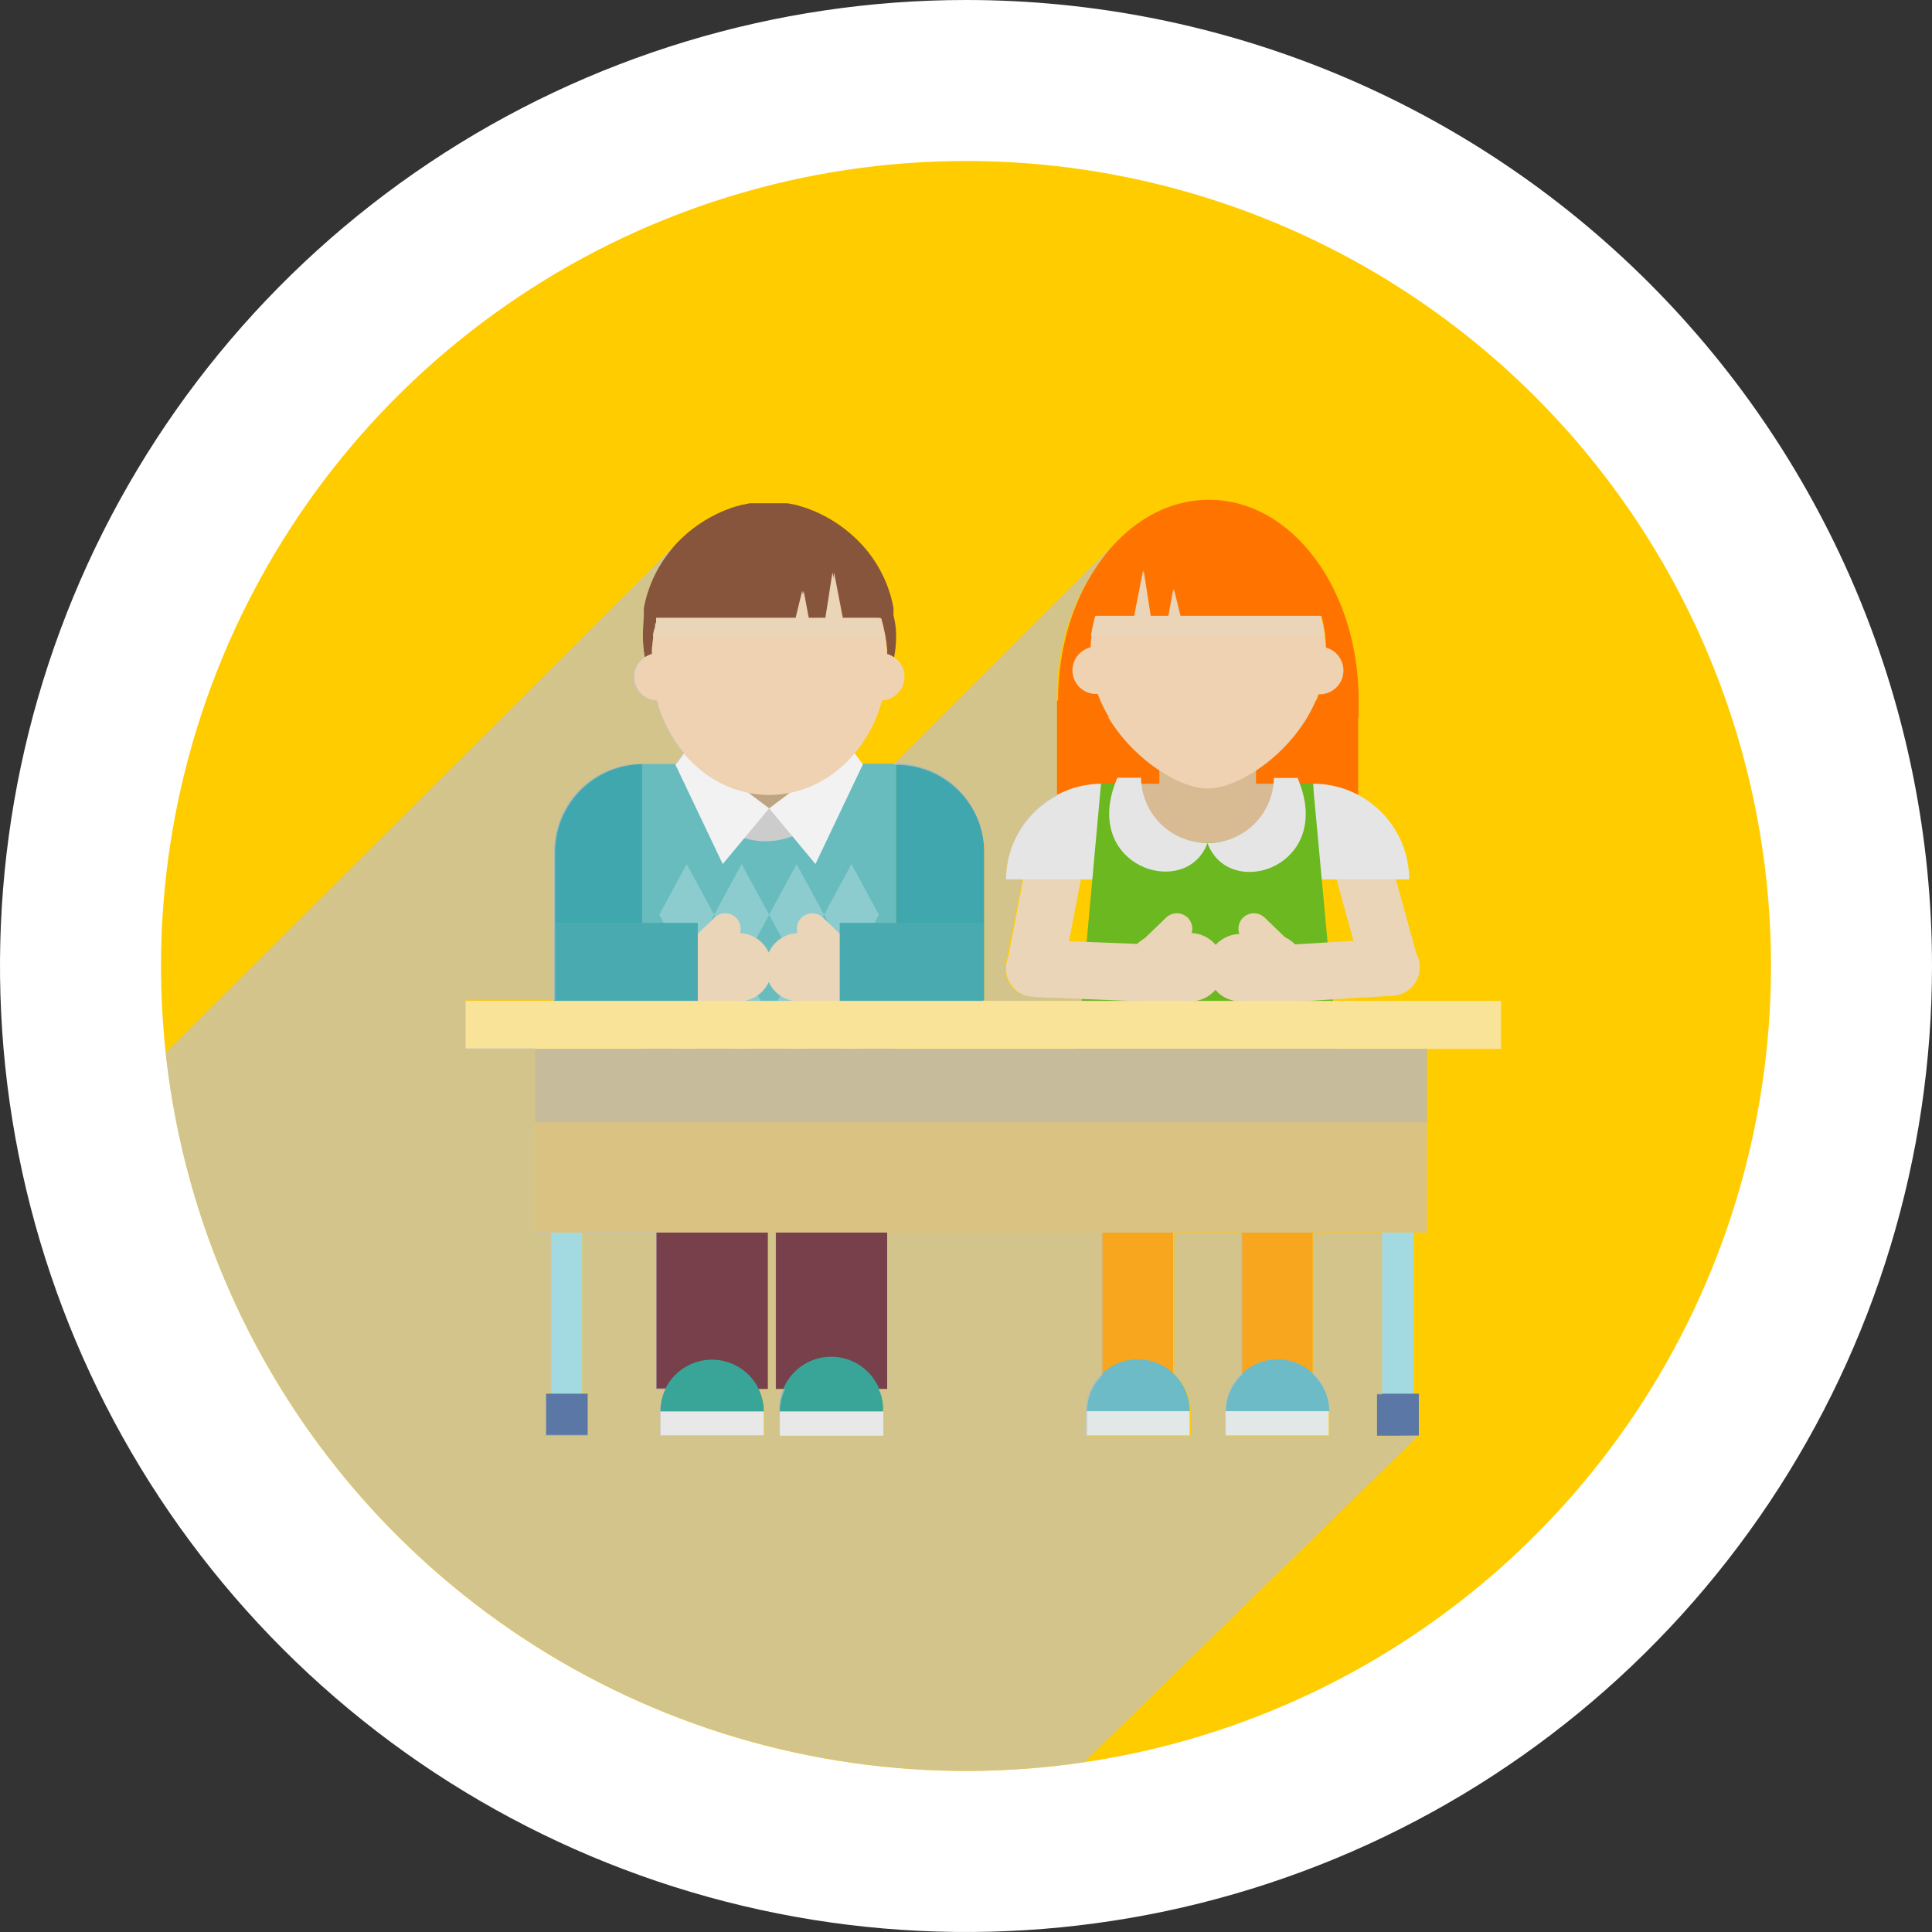 <svg width="180" height="180" viewBox="0 0 180 180" fill="none" xmlns="http://www.w3.org/2000/svg">
<rect x="0" y="0" width="180" height="180" fill="#333333" stroke="none"/>
<path d="M158.596 135.835C167.661 122.267 172.5 106.317 172.5 90C172.5 68.12 163.808 47.135 148.336 31.664C132.865 16.192 111.88 7.5 90 7.5C73.683 7.5 57.733 12.339 44.166 21.404C30.598 30.469 20.024 43.354 13.78 58.429C7.536 73.504 5.902 90.091 9.085 106.095C12.268 122.098 20.126 136.798 31.664 148.336C43.202 159.874 57.902 167.731 73.905 170.915C89.909 174.098 106.496 172.464 121.571 166.22C136.646 159.976 149.531 149.402 158.596 135.835Z" fill="#FFCC00" stroke="white" stroke-width="15"/>
<path d="M126.538 65.272H98.469V78.406H126.538V65.272Z" fill="#FF7300"/>
<path d="M132.112 89.415C132.207 89.752 132.235 90.106 132.193 90.454C132.15 90.803 132.039 91.139 131.866 91.444C131.693 91.75 131.46 92.017 131.183 92.232C130.905 92.446 130.587 92.604 130.248 92.695C129.911 92.788 129.558 92.814 129.21 92.771C128.863 92.728 128.527 92.617 128.222 92.443C127.917 92.27 127.65 92.039 127.435 91.762C127.22 91.486 127.061 91.169 126.969 90.831L123.889 79.607C123.705 78.925 123.797 78.198 124.146 77.584C124.495 76.969 125.072 76.518 125.752 76.327C126.436 76.143 127.165 76.238 127.78 76.59C128.395 76.942 128.845 77.523 129.032 78.206L132.112 89.415Z" fill="#EAD5B8"/>
<path d="M122.35 73.017V81.932H131.295C131.287 79.565 130.341 77.297 128.664 75.626C126.988 73.955 124.717 73.017 122.35 73.017Z" fill="#E5E5E5"/>
<path d="M99.007 90.724C98.873 91.41 98.475 92.016 97.9 92.413C97.325 92.81 96.617 92.966 95.928 92.849C95.245 92.71 94.643 92.311 94.249 91.737C93.855 91.162 93.701 90.456 93.819 89.769L96.02 78.344C96.155 77.659 96.553 77.055 97.129 76.66C97.705 76.266 98.412 76.113 99.1 76.235C99.785 76.369 100.39 76.767 100.784 77.343C101.179 77.919 101.331 78.627 101.209 79.314L99.007 90.724Z" fill="#EAD5B8"/>
<path d="M102.672 73.017V81.932H93.726C93.734 79.565 94.68 77.297 96.357 75.626C98.034 73.955 100.305 73.017 102.672 73.017Z" fill="#E5E5E5"/>
<path d="M118.808 73.017C118.808 74.695 118.142 76.305 116.955 77.492C115.768 78.678 114.158 79.345 112.48 79.345C110.802 79.345 109.192 78.678 108.005 77.492C106.819 76.305 106.152 74.695 106.152 73.017H118.808Z" fill="#4689B6"/>
<path d="M118.808 73.017C118.808 74.695 118.142 76.305 116.955 77.492C115.768 78.678 114.158 79.345 112.48 79.345C110.802 79.345 109.192 78.678 108.005 77.492C106.819 76.305 106.152 74.695 106.152 73.017H118.808Z" fill="#D8BB93"/>
<path d="M125.568 108.107H99.392L102.58 73.001H106.121C106.121 76.497 108.939 78.529 112.434 78.529C115.929 78.529 118.778 76.497 118.778 73.001H122.319L125.568 108.107Z" fill="#6BB820"/>
<path d="M96.282 92.895C95.932 92.881 95.588 92.798 95.271 92.651C94.953 92.504 94.667 92.296 94.43 92.039C94.192 91.781 94.008 91.48 93.887 91.151C93.766 90.822 93.712 90.473 93.726 90.123C93.74 89.773 93.823 89.43 93.97 89.112C94.116 88.794 94.325 88.508 94.582 88.27C94.839 88.033 95.141 87.849 95.47 87.728C95.799 87.607 96.148 87.553 96.498 87.567L108.123 88.029C108.472 88.043 108.816 88.126 109.134 88.272C109.452 88.419 109.738 88.627 109.975 88.885C110.213 89.142 110.397 89.444 110.518 89.773C110.638 90.101 110.693 90.451 110.679 90.801C110.665 91.15 110.582 91.494 110.435 91.812C110.288 92.13 110.08 92.416 109.823 92.653C109.565 92.891 109.264 93.075 108.935 93.196C108.606 93.316 108.257 93.371 107.907 93.356L96.282 92.895Z" fill="#EAD5B8"/>
<path d="M118.162 93.48C117.812 93.501 117.461 93.452 117.13 93.337C116.799 93.222 116.494 93.043 116.232 92.81C115.97 92.577 115.757 92.294 115.604 91.978C115.452 91.663 115.364 91.32 115.344 90.97C115.323 90.62 115.372 90.269 115.487 89.938C115.601 89.607 115.781 89.302 116.014 89.04C116.247 88.778 116.53 88.565 116.845 88.413C117.161 88.26 117.504 88.172 117.854 88.152L129.448 87.46C129.798 87.436 130.149 87.483 130.481 87.596C130.813 87.709 131.119 87.886 131.382 88.118C131.646 88.35 131.861 88.631 132.015 88.946C132.169 89.261 132.259 89.604 132.281 89.954C132.302 90.304 132.253 90.654 132.138 90.986C132.023 91.317 131.844 91.622 131.611 91.884C131.378 92.145 131.095 92.359 130.78 92.511C130.464 92.663 130.121 92.752 129.771 92.772L118.162 93.48Z" fill="#EAD5B8"/>
<path d="M117.022 71.523H108.015V73.787H117.022V71.523Z" fill="#D8BB93"/>
<path d="M123.504 60.961V61.146C123.493 62.064 123.353 62.976 123.089 63.855C121.549 69.368 115.791 73.463 112.526 73.463C109.262 73.463 103.519 69.368 101.948 63.855C101.692 62.974 101.552 62.063 101.533 61.146V60.961C101.533 54.063 106.46 48.474 112.526 48.474C118.593 48.474 123.504 54.063 123.504 60.961Z" fill="#EFD2B2"/>
<path d="M126.584 65.272C126.584 65.811 126.584 66.334 126.584 66.812H121.826C122.936 65.043 123.538 63.003 123.566 60.915C123.568 59.72 123.418 58.53 123.12 57.373H109.986L109.37 54.863L108.908 57.373H107.214L106.552 53.139L105.721 57.373H102.041C101.742 58.53 101.592 59.72 101.594 60.915C101.624 63 102.22 65.038 103.319 66.812H98.576C98.576 66.288 98.576 65.765 98.576 65.272C98.576 54.94 104.858 46.564 112.634 46.564C120.41 46.564 126.584 54.94 126.584 65.272Z" fill="#FF7300"/>
<path d="M125.167 62.454C125.17 62.894 125.043 63.324 124.801 63.69C124.559 64.057 124.214 64.344 123.809 64.514C123.404 64.684 122.958 64.73 122.527 64.646C122.096 64.562 121.699 64.352 121.388 64.043C121.076 63.733 120.864 63.338 120.777 62.908C120.69 62.477 120.733 62.031 120.9 61.625C121.068 61.219 121.352 60.871 121.717 60.627C122.082 60.383 122.511 60.252 122.95 60.252C123.536 60.252 124.097 60.484 124.512 60.896C124.928 61.309 125.163 61.869 125.167 62.454Z" fill="#EFD2B2"/>
<path d="M104.319 62.454C104.319 62.89 104.19 63.316 103.948 63.678C103.706 64.04 103.363 64.322 102.96 64.489C102.558 64.655 102.115 64.699 101.688 64.614C101.261 64.529 100.869 64.319 100.561 64.011C100.253 63.703 100.043 63.311 99.958 62.884C99.873 62.457 99.917 62.014 100.083 61.612C100.25 61.209 100.532 60.865 100.894 60.623C101.256 60.382 101.682 60.252 102.118 60.252C102.702 60.252 103.262 60.484 103.675 60.897C104.088 61.31 104.319 61.87 104.319 62.454Z" fill="#EFD2B2"/>
<g style="mix-blend-mode:multiply">
<path d="M123.427 59.252H101.64C101.731 58.631 101.87 58.019 102.056 57.419H105.659L106.49 53.185L106.891 55.741L107.153 57.419H108.846L109.308 54.91L109.924 57.419H123.058C123.221 58.021 123.345 58.633 123.427 59.252Z" fill="#EAD5B8"/>
</g>
<path d="M59.837 71.154V93.249H51.63V79.284C51.646 77.119 52.519 75.049 54.056 73.526C55.594 72.002 57.672 71.15 59.837 71.154Z" fill="#40A7AE"/>
<path d="M78.237 71.154C78.153 72.925 77.39 74.596 76.107 75.819C74.824 77.043 73.119 77.726 71.346 77.726C69.573 77.726 67.868 77.043 66.585 75.819C65.302 74.596 64.54 72.925 64.456 71.154H78.237Z" fill="#BFA481"/>
<path d="M74.957 75.311H68.367V79.037H74.957V75.311Z" fill="#CCCCCC"/>
<path d="M83.502 71.154V101.948H59.822V71.154H64.441C64.397 72.086 64.542 73.017 64.868 73.892C65.195 74.766 65.695 75.565 66.339 76.241C66.984 76.916 67.758 77.454 68.616 77.821C69.474 78.188 70.398 78.377 71.331 78.377C72.264 78.377 73.188 78.188 74.046 77.821C74.904 77.454 75.678 76.916 76.322 76.241C76.966 75.565 77.467 74.766 77.793 73.892C78.12 73.017 78.265 72.086 78.221 71.154H83.502Z" fill="#68BCBE"/>
<path d="M63.455 63.055C63.458 63.495 63.331 63.925 63.088 64.292C62.846 64.659 62.499 64.946 62.094 65.116C61.688 65.285 61.241 65.331 60.809 65.246C60.378 65.16 59.981 64.949 59.67 64.638C59.359 64.327 59.148 63.931 59.063 63.499C58.978 63.067 59.023 62.62 59.193 62.215C59.362 61.809 59.649 61.463 60.016 61.22C60.383 60.978 60.814 60.85 61.253 60.853C61.837 60.853 62.397 61.085 62.81 61.498C63.223 61.911 63.455 62.471 63.455 63.055Z" fill="#EFD2B2"/>
<path d="M79.869 63.055C79.869 63.49 79.998 63.916 80.24 64.278C80.482 64.64 80.826 64.922 81.228 65.089C81.63 65.256 82.073 65.299 82.5 65.214C82.927 65.129 83.319 64.92 83.627 64.612C83.935 64.304 84.145 63.911 84.23 63.484C84.315 63.057 84.271 62.614 84.105 62.212C83.938 61.81 83.656 61.466 83.294 61.224C82.932 60.982 82.506 60.853 82.07 60.853C81.487 60.853 80.926 61.085 80.513 61.498C80.101 61.911 79.869 62.471 79.869 63.055Z" fill="#EFD2B2"/>
<path d="M71.662 75.311L67.335 80.5L62.916 71.215L64.087 69.629L71.662 75.311Z" fill="#F2F2F2"/>
<path d="M71.662 75.311L75.973 80.5L80.392 71.215L79.222 69.629L71.662 75.311Z" fill="#F2F2F2"/>
<path d="M82.671 61.577C82.671 68.475 77.744 74.064 71.662 74.064C65.58 74.064 60.668 68.475 60.668 61.577C60.668 54.679 65.595 49.074 71.662 49.074C77.728 49.074 82.671 54.663 82.671 61.577Z" fill="#EFD2B2"/>
<path d="M83.487 59.113C83.5 59.826 83.438 60.538 83.302 61.238C83.106 61.099 82.887 60.994 82.656 60.93C82.656 60.776 82.656 60.637 82.656 60.499C82.567 59.513 82.382 58.538 82.101 57.589H78.529L77.713 53.355L77.051 57.589H75.357L74.88 55.064L74.279 57.589H61.269C60.986 58.537 60.805 59.512 60.73 60.499C60.73 60.637 60.73 60.776 60.73 60.93C60.492 60.991 60.268 61.096 60.068 61.238C59.939 60.537 59.882 59.825 59.898 59.113C59.898 58.559 59.898 57.943 59.975 57.312C59.975 57.219 59.975 57.142 59.975 57.065C59.967 56.917 59.967 56.767 59.975 56.619C60.439 54.161 61.661 51.91 63.471 50.183C64.791 48.917 66.366 47.946 68.09 47.334C68.324 47.241 68.566 47.169 68.814 47.119L69.121 47.026C69.368 47.026 69.614 46.919 69.861 46.888H70.107H70.307H70.538H71.092H72.124H72.678H72.909H73.125H73.356L74.11 47.026L74.418 47.119L75.126 47.334C76.85 47.946 78.425 48.917 79.746 50.183C81.56 51.906 82.783 54.159 83.241 56.619C83.249 56.767 83.249 56.917 83.241 57.065C83.249 57.147 83.249 57.23 83.241 57.312C83.395 57.943 83.487 58.559 83.487 59.113Z" fill="#87553B"/>
<path d="M91.694 79.33V93.187H83.487V71.154C84.563 71.152 85.628 71.362 86.623 71.771C87.618 72.181 88.522 72.783 89.284 73.542C90.046 74.301 90.651 75.203 91.064 76.196C91.478 77.189 91.692 78.254 91.694 79.33Z" fill="#40A7AE"/>
<g style="mix-blend-mode:multiply">
<path d="M82.486 59.359H60.838C60.838 59.051 60.899 58.744 61.022 58.436C61.022 58.282 61.022 58.128 61.13 57.974C61.123 57.902 61.123 57.83 61.13 57.758C61.121 57.692 61.121 57.624 61.13 57.558H74.126L74.741 55.033L75.203 57.558H76.897L77.559 53.324L78.375 57.558H81.963C82.086 58.035 82.209 58.497 82.301 58.99C82.44 59.113 82.471 59.236 82.486 59.359Z" fill="#EAD5B8"/>
</g>
<path opacity="0.24" d="M66.535 85.227L63.979 89.954L61.423 85.227L63.979 80.5L66.535 85.227Z" fill="white"/>
<path opacity="0.24" d="M71.662 85.227L69.091 89.954L66.535 85.227L69.091 80.5L71.662 85.227Z" fill="white"/>
<path opacity="0.24" d="M76.774 85.227L74.218 89.954L71.662 85.227L74.218 80.5L76.774 85.227Z" fill="white"/>
<path opacity="0.24" d="M81.886 85.227L79.33 89.954L76.774 85.227L79.33 80.5L81.886 85.227Z" fill="white"/>
<path opacity="0.24" d="M66.535 94.681L63.979 99.408L61.423 94.681L63.979 89.954L66.535 94.681Z" fill="white"/>
<path opacity="0.24" d="M71.662 94.681L69.091 99.408L66.535 94.681L69.091 89.954L71.662 94.681Z" fill="white"/>
<path opacity="0.24" d="M76.774 94.681L74.218 99.408L71.662 94.681L74.218 89.954L76.774 94.681Z" fill="white"/>
<path opacity="0.24" d="M81.886 94.681L79.33 99.408L76.774 94.681L79.33 89.954L81.886 94.681Z" fill="white"/>
<path d="M112.495 78.544C112.364 78.919 112.177 79.272 111.941 79.591C109.185 83.395 100.978 80.223 103.996 72.724C104.025 72.634 104.061 72.547 104.104 72.463H106.306C106.328 74.031 106.947 75.531 108.037 76.658C109.127 77.786 110.606 78.455 112.172 78.529L112.495 78.544Z" fill="#E5E5E5"/>
<path d="M113.05 79.591C112.814 79.272 112.627 78.919 112.495 78.544H112.819C114.385 78.47 115.864 77.801 116.954 76.674C118.044 75.546 118.663 74.046 118.685 72.478H120.902L120.995 72.74C124.013 80.223 115.821 83.472 113.05 79.591Z" fill="#E5E5E5"/>
<path d="M112.495 90C112.466 90.422 112.524 90.846 112.665 91.245C112.806 91.644 113.029 92.009 113.317 92.318C113.606 92.627 113.956 92.874 114.344 93.042C114.733 93.21 115.152 93.296 115.575 93.295L118.239 93.418C118.658 93.437 119.077 93.371 119.471 93.226C119.865 93.08 120.226 92.858 120.533 92.571C120.84 92.284 121.087 91.939 121.258 91.556C121.43 91.172 121.524 90.759 121.534 90.339C121.561 89.918 121.502 89.496 121.359 89.099C121.217 88.702 120.994 88.338 120.706 88.031C120.417 87.723 120.068 87.478 119.681 87.311C119.293 87.144 118.876 87.058 118.454 87.059L115.729 87.013C114.897 86.975 114.083 87.268 113.466 87.828C112.849 88.387 112.478 89.168 112.434 90H112.495Z" fill="#EAD5B8"/>
<path d="M118.901 90.493C119.032 90.626 119.189 90.732 119.363 90.805C119.536 90.877 119.722 90.915 119.909 90.915C120.097 90.915 120.283 90.877 120.456 90.805C120.629 90.732 120.786 90.626 120.918 90.493C121.051 90.361 121.157 90.204 121.23 90.031C121.302 89.858 121.34 89.672 121.34 89.484C121.34 89.296 121.302 89.111 121.23 88.938C121.157 88.764 121.051 88.607 120.918 88.476L117.838 85.504C117.567 85.237 117.202 85.087 116.822 85.087C116.442 85.087 116.077 85.237 115.806 85.504C115.672 85.637 115.565 85.795 115.493 85.97C115.42 86.144 115.383 86.331 115.383 86.52C115.383 86.709 115.42 86.896 115.493 87.071C115.565 87.245 115.672 87.403 115.806 87.536L118.901 90.493Z" fill="#EAD5B8"/>
<path d="M71.354 90C71.325 90.415 71.38 90.831 71.516 91.223C71.651 91.616 71.865 91.977 72.144 92.285C72.423 92.593 72.762 92.841 73.139 93.015C73.517 93.188 73.926 93.284 74.341 93.295L77.005 93.418C77.427 93.448 77.851 93.39 78.249 93.249C78.648 93.107 79.014 92.885 79.323 92.596C79.632 92.307 79.879 91.958 80.047 91.569C80.215 91.181 80.301 90.762 80.3 90.339C80.327 89.924 80.27 89.508 80.132 89.117C79.994 88.725 79.779 88.365 79.498 88.058C79.218 87.752 78.878 87.505 78.5 87.334C78.122 87.162 77.713 87.069 77.297 87.059L74.634 86.936C74.22 86.909 73.806 86.965 73.415 87.102C73.024 87.239 72.665 87.453 72.359 87.732C72.052 88.011 71.806 88.349 71.633 88.725C71.46 89.102 71.365 89.509 71.354 89.923V90Z" fill="#EAD5B8"/>
<path d="M77.744 90.493C77.877 90.627 78.035 90.733 78.21 90.806C78.384 90.878 78.571 90.916 78.76 90.916C78.949 90.916 79.136 90.878 79.31 90.806C79.485 90.733 79.643 90.627 79.776 90.493C79.91 90.361 80.016 90.204 80.088 90.031C80.161 89.858 80.198 89.672 80.198 89.484C80.198 89.296 80.161 89.111 80.088 88.938C80.016 88.764 79.91 88.607 79.776 88.476L76.697 85.504C76.426 85.237 76.061 85.087 75.681 85.087C75.3 85.087 74.935 85.237 74.664 85.504C74.53 85.637 74.424 85.795 74.351 85.97C74.279 86.144 74.241 86.331 74.241 86.52C74.241 86.709 74.279 86.896 74.351 87.071C74.424 87.245 74.53 87.403 74.664 87.536L77.744 90.493Z" fill="#EAD5B8"/>
<path d="M113.974 90C114.003 90.416 113.947 90.833 113.811 91.227C113.674 91.621 113.459 91.982 113.178 92.29C112.897 92.599 112.557 92.846 112.178 93.019C111.798 93.192 111.388 93.286 110.971 93.295L108.307 93.418C107.886 93.446 107.464 93.386 107.067 93.244C106.67 93.101 106.307 92.879 105.999 92.59C105.692 92.302 105.447 91.953 105.28 91.565C105.113 91.178 105.027 90.761 105.028 90.339C105.001 89.925 105.057 89.511 105.194 89.12C105.331 88.729 105.545 88.37 105.824 88.064C106.103 87.758 106.441 87.511 106.817 87.338C107.193 87.166 107.601 87.071 108.015 87.059L110.679 86.936C111.093 86.907 111.509 86.962 111.902 87.097C112.295 87.233 112.656 87.447 112.964 87.726C113.271 88.005 113.52 88.344 113.693 88.721C113.867 89.099 113.962 89.508 113.974 89.923V90Z" fill="#EAD5B8"/>
<path d="M107.584 90.493C107.451 90.627 107.292 90.733 107.118 90.806C106.944 90.878 106.756 90.916 106.568 90.916C106.379 90.916 106.192 90.878 106.017 90.806C105.843 90.733 105.684 90.627 105.551 90.493C105.418 90.361 105.312 90.204 105.239 90.031C105.167 89.858 105.13 89.672 105.13 89.484C105.13 89.296 105.167 89.111 105.239 88.938C105.312 88.764 105.418 88.607 105.551 88.476L108.631 85.504C108.902 85.237 109.267 85.087 109.647 85.087C110.027 85.087 110.392 85.237 110.663 85.504C110.93 85.775 111.08 86.14 111.08 86.52C111.08 86.9 110.93 87.266 110.663 87.536L107.584 90.493Z" fill="#EAD5B8"/>
<path d="M91.617 85.981H78.237V93.434H91.617V85.981Z" fill="#49ABB0"/>
<path d="M71.893 90C71.922 90.416 71.867 90.833 71.73 91.227C71.593 91.621 71.378 91.982 71.097 92.29C70.817 92.599 70.476 92.846 70.097 93.019C69.718 93.192 69.307 93.286 68.89 93.295L66.227 93.418C65.806 93.446 65.384 93.386 64.987 93.244C64.59 93.101 64.226 92.879 63.919 92.59C63.611 92.301 63.366 91.953 63.199 91.565C63.032 91.178 62.946 90.761 62.947 90.339C62.92 89.925 62.977 89.511 63.113 89.12C63.25 88.729 63.464 88.37 63.743 88.064C64.022 87.758 64.36 87.511 64.736 87.338C65.113 87.166 65.52 87.071 65.934 87.059L68.613 86.936C69.026 86.909 69.441 86.965 69.832 87.102C70.223 87.239 70.582 87.453 70.888 87.732C71.194 88.011 71.441 88.349 71.614 88.725C71.786 89.102 71.881 89.509 71.893 89.923V90Z" fill="#EAD5B8"/>
<path d="M65.503 90.493C65.37 90.627 65.212 90.733 65.037 90.806C64.863 90.878 64.676 90.916 64.487 90.916C64.298 90.916 64.111 90.878 63.936 90.806C63.762 90.733 63.604 90.627 63.471 90.493C63.337 90.361 63.231 90.204 63.158 90.031C63.086 89.858 63.049 89.672 63.049 89.484C63.049 89.296 63.086 89.111 63.158 88.938C63.231 88.764 63.337 88.607 63.471 88.476L66.55 85.504C66.821 85.237 67.186 85.087 67.566 85.087C67.947 85.087 68.312 85.237 68.582 85.504C68.85 85.775 68.999 86.14 68.999 86.52C68.999 86.9 68.85 87.266 68.582 87.536L65.503 90.493Z" fill="#EAD5B8"/>
<path d="M65.01 85.981H51.63V93.434H65.01V85.981Z" fill="#49ABB0"/>
<path d="M139.856 93.249H43.377V97.729H139.856V93.249Z" fill="#F9E398"/>
<path d="M109.293 104.566H102.626V129.402H109.293V104.566Z" fill="#F9A61F"/>
<path d="M122.303 104.566H115.636V129.402H122.303V104.566Z" fill="#F9A61F"/>
<path d="M110.848 131.48H101.178C101.178 130.198 101.688 128.968 102.595 128.061C103.501 127.155 104.731 126.645 106.013 126.645C107.295 126.645 108.525 127.155 109.432 128.061C110.339 128.968 110.848 130.198 110.848 131.48Z" fill="#6DBBC6"/>
<path d="M110.833 131.48H101.178V133.728H110.833V131.48Z" fill="#E2E7E7"/>
<path d="M123.812 131.48H114.189C114.189 130.198 114.698 128.968 115.605 128.061C116.512 127.155 117.742 126.645 119.024 126.645C120.306 126.645 121.536 127.155 122.443 128.061C123.349 128.968 123.859 130.198 123.859 131.48H123.812Z" fill="#6DBBC6"/>
<path d="M123.797 131.48H114.143V133.728H123.797V131.48Z" fill="#E2E7E7"/>
<g style="mix-blend-mode:multiply">
<path d="M109.293 109.262H102.61V114.836H109.293V109.262Z" fill="#C4B9AB"/>
</g>
<g style="mix-blend-mode:multiply">
<path d="M122.334 109.262H115.636V114.836H122.334V109.262Z" fill="#C4B9AB"/>
</g>
<path d="M61.13 129.417V111.679C61.13 110.299 61.679 108.975 62.654 107.999C63.63 107.023 64.954 106.475 66.335 106.475C67.715 106.475 69.038 107.023 70.014 107.999C70.99 108.975 71.539 110.299 71.539 111.679V129.417H61.13Z" fill="#77404A"/>
<path d="M72.263 129.417V111.679C72.224 110.973 72.33 110.266 72.574 109.603C72.817 108.939 73.194 108.331 73.68 107.818C74.167 107.304 74.752 106.895 75.402 106.616C76.052 106.336 76.752 106.192 77.459 106.192C78.166 106.192 78.866 106.336 79.516 106.616C80.165 106.895 80.751 107.304 81.238 107.818C81.724 108.331 82.101 108.939 82.344 109.603C82.588 110.266 82.694 110.973 82.656 111.679V129.417H72.263Z" fill="#77404A"/>
<path d="M82.286 131.511H72.617C72.579 130.854 72.677 130.197 72.903 129.579C73.128 128.961 73.478 128.396 73.93 127.917C74.382 127.439 74.926 127.058 75.531 126.798C76.135 126.538 76.786 126.404 77.444 126.404C78.102 126.404 78.752 126.538 79.357 126.798C79.961 127.058 80.505 127.439 80.957 127.917C81.409 128.396 81.759 128.961 81.985 129.579C82.21 130.197 82.308 130.854 82.271 131.511H82.286Z" fill="#38A598"/>
<path d="M82.301 131.511H72.632V133.759H82.301V131.511Z" fill="#E8E8E8"/>
<path d="M71.169 131.511H61.5C61.5 130.229 62.009 128.999 62.916 128.092C63.822 127.186 65.052 126.676 66.335 126.676C67.617 126.676 68.847 127.186 69.753 128.092C70.66 128.999 71.169 130.229 71.169 131.511Z" fill="#38A598"/>
<path d="M132.943 97.729H49.859V114.836H132.943V97.729Z" fill="#DAC382"/>
<path d="M71.154 131.511H61.5V133.759H71.154V131.511Z" fill="#E8E8E8"/>
<path d="M54.263 114.836H51.322V129.833H54.263V114.836Z" fill="#A3D9E0"/>
<path d="M54.756 129.848H50.845V133.759H54.756V129.848Z" fill="#5B77A5"/>
<path d="M131.711 114.836H128.755V129.833H131.711V114.836Z" fill="#A3D9E0"/>
<path d="M132.189 129.848H128.278V133.759H132.189V129.848Z" fill="#5B77A5"/>
<g style="mix-blend-mode:multiply" opacity="0.51">
<path d="M132.943 97.729H49.859V104.566H132.943V97.729Z" fill="#B3B3B3"/>
</g>
<g style="mix-blend-mode:multiply" opacity="0.7">
<path d="M132.173 133.744L101.009 164.184C97.364 164.716 93.684 164.984 90 164.985C71.513 164.983 53.678 158.156 39.916 145.812C26.154 133.468 17.435 116.477 15.431 98.099L63.501 50.183C61.687 51.908 60.46 54.159 59.991 56.619C59.982 56.767 59.982 56.917 59.991 57.065C59.982 57.147 59.982 57.23 59.991 57.312C59.991 57.943 59.898 58.559 59.898 59.113C59.886 59.821 59.948 60.528 60.083 61.222C59.785 61.427 59.542 61.7 59.373 62.019C59.204 62.338 59.115 62.694 59.113 63.055C59.109 63.62 59.325 64.165 59.716 64.573C60.107 64.981 60.642 65.221 61.207 65.241C61.687 67.056 62.56 68.743 63.763 70.184L63.009 71.2H59.929C57.766 71.2 55.69 72.054 54.153 73.576C52.616 75.099 51.743 77.166 51.722 79.33V93.187H43.362V97.668H49.829V114.774H51.368V129.786H50.891V133.682H54.787V129.786H54.309V114.774H61.176V129.355H62.039C61.712 130.005 61.543 130.722 61.546 131.449V133.713H71.2V131.511C71.203 130.784 71.034 130.066 70.707 129.417H71.57V114.836H72.293V129.417H73.156C72.829 130.066 72.66 130.784 72.663 131.511V133.774H82.332V131.511C82.335 130.784 82.166 130.066 81.84 129.417H82.702V114.836H102.718V128.124C102.262 128.567 101.899 129.099 101.653 129.686C101.407 130.274 101.282 130.905 101.286 131.542V133.805H110.94V131.542C110.944 130.881 110.809 130.228 110.544 129.623C110.278 129.018 109.889 128.476 109.401 128.031V114.897H115.744V128.062C115.263 128.505 114.878 129.043 114.613 129.642C114.348 130.24 114.209 130.887 114.205 131.542V133.805H123.859V131.542C123.854 130.887 123.715 130.24 123.451 129.642C123.186 129.043 122.8 128.505 122.319 128.062V114.897H128.77V129.91H128.293V133.805L132.173 133.744Z" fill="#C1C0C6"/>
</g>
<g style="mix-blend-mode:multiply" opacity="0.7">
<path d="M96.39 92.895L100.809 93.079V93.249H91.709V79.391C91.689 77.228 90.815 75.16 89.278 73.638C87.742 72.115 85.666 71.261 83.502 71.261H83.21L103.58 50.906C100.169 54.928 98.35 60.061 98.469 65.334V74.141C97.048 74.891 95.856 76.011 95.019 77.382C94.182 78.754 93.73 80.325 93.711 81.932H95.251L93.711 89.63V89.754C93.688 89.886 93.688 90.022 93.711 90.154C93.703 90.189 93.703 90.226 93.711 90.262C93.687 90.435 93.687 90.612 93.711 90.785C93.776 91.096 93.896 91.394 94.065 91.663C94.085 91.716 94.116 91.763 94.157 91.801C94.206 91.888 94.269 91.966 94.342 92.032C94.415 92.139 94.509 92.228 94.619 92.294C94.698 92.389 94.798 92.463 94.912 92.51C94.912 92.51 94.912 92.51 94.989 92.51C95.098 92.595 95.224 92.658 95.358 92.695C95.506 92.759 95.661 92.805 95.82 92.833C95.943 92.848 96.067 92.848 96.19 92.833L96.39 92.895Z" fill="#C1C0C6"/>
</g>
</svg>

